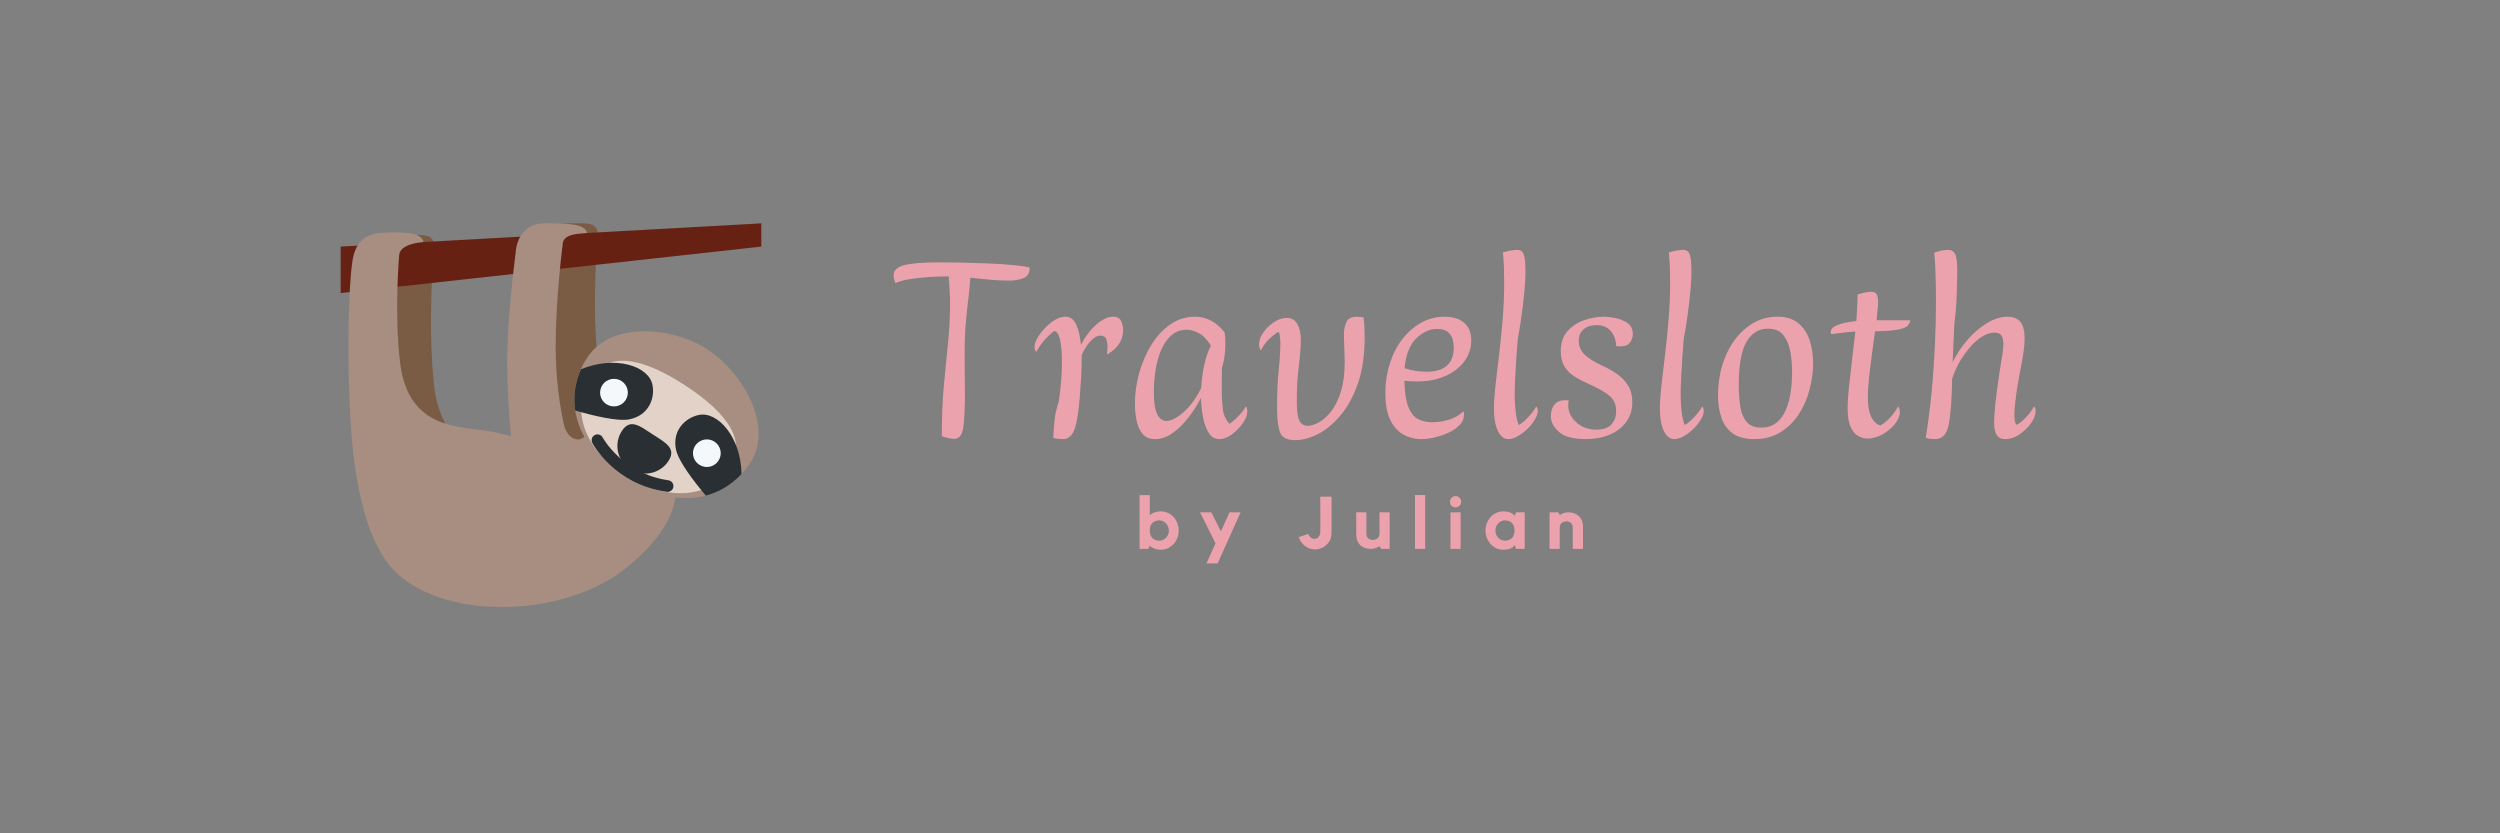 <?xml version="1.0" encoding="UTF-8"?> <svg xmlns="http://www.w3.org/2000/svg" xmlns:xlink="http://www.w3.org/1999/xlink" width="600" zoomAndPan="magnify" viewBox="0 0 450 150" height="200" preserveAspectRatio="xMidYMid meet" version="1.0"><rect x="0" y="0" width="450" height="150" fill="#808080" stroke="none"/><defs><g></g><clipPath id="ac8c319bb7"><path d="M 2 6 L 62 6 L 62 75.809 L 2 75.809 Z M 2 6 " clip-rule="nonzero"></path></clipPath><clipPath id="11dc6b538a"><path d="M 99 0.32 L 309.121 0.32 L 309.121 66 L 99 66 Z M 99 0.32 " clip-rule="nonzero"></path></clipPath><clipPath id="0fbb497393"><rect x="0" width="211" y="0" height="66"></rect></clipPath><clipPath id="647e8531de"><path d="M 12 4 L 20 4 L 20 13.52 L 12 13.52 Z M 12 4 " clip-rule="nonzero"></path></clipPath><clipPath id="a3086ca444"><rect x="0" width="85" y="0" height="14"></rect></clipPath><clipPath id="f309ff0e88"><rect x="0" width="310" y="0" height="78"></rect></clipPath></defs><g transform="matrix(1, 0, 0, 1, 60, 34)"><g clip-path="url(#f309ff0e88)"><path fill="#7a5c44" d="M 13.941 45.918 C 11.617 45.918 9.734 44.047 9.734 41.738 L 9.734 10.383 C 9.734 8.074 11.617 8.293 13.941 8.293 C 16.266 8.293 18.145 8.074 18.145 10.383 C 18.145 10.383 16.871 23.812 18.145 35.461 C 19.281 45.859 26.559 48.008 26.559 48.008 C 26.559 50.32 16.266 45.918 13.941 45.918 Z M 43.387 56.367 C 41.062 56.367 39.18 54.496 39.18 52.188 L 39.18 8.293 C 39.18 5.98 41.062 6.203 43.387 6.203 C 45.711 6.203 47.59 5.98 47.59 8.293 C 47.59 8.293 46.652 18.969 47.328 27.727 C 48 36.477 47.59 52.188 47.59 52.188 C 47.59 54.496 45.711 56.367 43.387 56.367 Z M 43.387 56.367 " fill-opacity="1" fill-rule="nonzero"></path><path fill="#662113" d="M 77.035 10.383 L 1.32 18.746 L 1.32 10.383 L 77.035 6.203 Z M 77.035 10.383 " fill-opacity="1" fill-rule="nonzero"></path><g clip-path="url(#ac8c319bb7)"><path fill="#a78e81" d="M 48.945 40.496 C 47.613 42.852 46.078 44.277 44.402 45.082 C 43.559 45.168 42.023 44.902 41.422 42.062 C 40.723 38.746 40.02 34.051 40.02 28.281 C 40.02 19.617 41.281 10.008 41.281 10.008 C 41.281 8.066 44.25 8.051 45.668 7.938 C 45.34 6.199 41.992 6.203 37.922 6.203 C 34.863 6.203 33.176 8.445 32.867 11.012 C 32.559 13.578 31.211 24.277 31.305 31.914 C 31.355 36.062 31.629 40.613 31.965 44.488 C 30.301 44.07 28.633 43.668 26.996 43.461 C 21.09 42.719 13.312 42.344 12 31.168 C 10.961 22.324 11.836 12.098 11.836 12.098 C 11.836 10.156 14.805 9.676 16.223 9.562 C 15.895 7.824 12.695 7.66 8.633 7.926 C 5.582 8.125 3.918 9.691 3.422 13.102 C 2.629 18.598 2.535 31.262 3.004 40.016 C 3.262 44.902 4.035 62.508 11.625 69.352 C 16.059 73.348 23.586 75.711 32.867 75.184 C 41.672 74.68 48.902 71.43 52.949 68.047 C 59.98 62.18 61.555 57.938 61.844 53.344 C 62.312 45.918 51.84 35.383 48.945 40.496 Z M 48.945 40.496 " fill-opacity="1" fill-rule="nonzero"></path></g><path fill="#a78e81" d="M 74.984 49.41 C 70.566 56.102 61.785 58.133 52.359 51.988 C 42.93 45.84 41.309 37.023 45.727 30.332 C 50.148 23.641 61.477 24.93 67.566 29.027 C 73.66 33.125 79.406 42.719 74.984 49.41 Z M 74.984 49.41 " fill-opacity="1" fill-rule="nonzero"></path><path fill="#e2d2c7" d="M 71.297 50.473 C 68.141 55.25 60.438 56.707 52.359 51.441 C 44.277 46.172 43.062 38.898 46.219 34.117 C 49.375 29.336 55.25 30.102 63.332 35.371 C 71.41 40.641 74.453 45.691 71.297 50.473 Z M 71.297 50.473 " fill-opacity="1" fill-rule="nonzero"></path><path fill="#292f33" d="M 44.574 32.465 C 43.523 34.82 43.148 37.348 43.539 39.887 C 46.691 40.805 51.191 41.914 53.32 41.473 C 56.781 40.758 57.945 37.676 57.434 35.242 C 56.73 31.863 50.723 29.926 44.574 32.465 Z M 44.574 32.465 " fill-opacity="1" fill-rule="nonzero"></path><path fill="#f5f8fa" d="M 53.012 36.672 C 53.012 37 52.949 37.316 52.82 37.621 C 52.695 37.926 52.516 38.195 52.281 38.426 C 52.047 38.66 51.773 38.84 51.469 38.965 C 51.164 39.09 50.844 39.156 50.512 39.156 C 50.18 39.156 49.863 39.09 49.559 38.965 C 49.25 38.84 48.98 38.66 48.746 38.426 C 48.512 38.195 48.332 37.926 48.203 37.621 C 48.078 37.316 48.016 37 48.016 36.672 C 48.016 36.344 48.078 36.023 48.203 35.723 C 48.332 35.418 48.512 35.148 48.746 34.914 C 48.98 34.684 49.25 34.504 49.559 34.379 C 49.863 34.25 50.18 34.188 50.512 34.188 C 50.844 34.188 51.164 34.25 51.469 34.379 C 51.773 34.504 52.047 34.684 52.281 34.914 C 52.516 35.148 52.695 35.418 52.82 35.723 C 52.949 36.023 53.012 36.344 53.012 36.672 Z M 53.012 36.672 " fill-opacity="1" fill-rule="nonzero"></path><path fill="#292f33" d="M 73.477 51.312 C 71.723 53.207 69.535 54.555 67.039 55.211 C 64.938 52.703 62.121 49.043 61.68 46.926 C 60.961 43.484 63.344 41.199 65.793 40.691 C 69.195 39.992 73.375 44.695 73.477 51.312 Z M 73.477 51.312 " fill-opacity="1" fill-rule="nonzero"></path><path fill="#f5f8fa" d="M 69.73 47.574 C 69.73 47.902 69.668 48.219 69.539 48.523 C 69.414 48.828 69.234 49.098 69 49.328 C 68.766 49.562 68.492 49.742 68.188 49.867 C 67.883 49.996 67.562 50.059 67.23 50.059 C 66.898 50.059 66.582 49.996 66.277 49.867 C 65.969 49.742 65.699 49.562 65.465 49.328 C 65.23 49.098 65.051 48.828 64.922 48.523 C 64.797 48.219 64.734 47.902 64.734 47.574 C 64.734 47.246 64.797 46.93 64.922 46.625 C 65.051 46.32 65.23 46.051 65.465 45.816 C 65.699 45.586 65.969 45.406 66.277 45.281 C 66.582 45.152 66.898 45.09 67.23 45.09 C 67.562 45.09 67.883 45.152 68.188 45.281 C 68.492 45.406 68.766 45.586 69 45.816 C 69.234 46.051 69.414 46.32 69.539 46.625 C 69.668 46.93 69.73 47.246 69.73 47.574 Z M 69.73 47.574 " fill-opacity="1" fill-rule="nonzero"></path><path fill="#292f33" d="M 60.309 49 C 58.797 51.297 55.695 51.934 53.387 50.43 C 51.078 48.926 50.438 45.844 51.953 43.551 C 53.465 41.254 55.195 42.691 57.504 44.199 C 59.809 45.703 61.824 46.707 60.309 49 Z M 60.309 49 " fill-opacity="1" fill-rule="nonzero"></path><path fill="#292f33" d="M 60.168 54.535 C 60.117 54.535 60.062 54.531 60.012 54.523 C 50.594 53.156 46.77 46.016 46.613 45.711 C 46.348 45.203 46.547 44.574 47.062 44.309 C 47.578 44.035 48.211 44.242 48.48 44.75 C 48.516 44.812 51.996 51.246 60.316 52.453 C 60.891 52.539 61.289 53.07 61.207 53.641 C 61.129 54.16 60.684 54.535 60.168 54.535 Z M 60.168 54.535 " fill-opacity="1" fill-rule="nonzero"></path><g clip-path="url(#11dc6b538a)"><g transform="matrix(1, 0, 0, 1, 99, -0)"><g clip-path="url(#0fbb497393)"><g fill="#eca2ad" fill-opacity="1"><g transform="translate(1.308, 44.397)"><g><path d="M 8.906 -31.172 C 10.039 -31.172 11.359 -31.156 12.859 -31.125 C 14.367 -31.094 15.906 -31.047 17.469 -30.984 C 19.039 -30.922 20.492 -30.828 21.828 -30.703 C 23.172 -30.586 24.238 -30.438 25.031 -30.25 C 25.031 -29.258 24.656 -28.617 23.906 -28.328 C 23.156 -28.035 22.316 -27.891 21.391 -27.891 C 20.254 -27.891 19.102 -27.941 17.938 -28.047 C 16.77 -28.16 15.57 -28.281 14.344 -28.406 C 14.312 -27.539 14.207 -26.398 14.031 -24.984 C 13.863 -23.578 13.703 -22.051 13.547 -20.406 C 13.398 -18.758 13.328 -17.125 13.328 -15.5 C 13.328 -13.926 13.332 -12.484 13.344 -11.172 C 13.363 -9.867 13.375 -8.68 13.375 -7.609 C 13.375 -4.629 13.266 -2.516 13.047 -1.266 C 12.828 -0.023 12.289 0.594 11.438 0.594 C 11.062 0.594 10.645 0.531 10.188 0.406 C 9.727 0.289 9.406 0.188 9.219 0.094 C 9.219 -3.227 9.336 -6.234 9.578 -8.922 C 9.828 -11.609 10.078 -14.145 10.328 -16.531 C 10.578 -18.914 10.703 -21.32 10.703 -23.75 C 10.703 -24.539 10.676 -25.344 10.625 -26.156 C 10.582 -26.977 10.531 -27.805 10.469 -28.641 L 9.781 -28.641 C 9.375 -28.641 8.797 -28.625 8.047 -28.594 C 7.297 -28.562 6.477 -28.504 5.594 -28.422 C 4.719 -28.348 3.859 -28.234 3.016 -28.078 C 2.172 -27.922 1.457 -27.707 0.875 -27.438 C 0.656 -27.957 0.547 -28.43 0.547 -28.859 C 0.547 -29.723 1.164 -30.32 2.406 -30.656 C 3.656 -31 5.82 -31.172 8.906 -31.172 Z M 8.906 -31.172 "></path></g></g></g><g fill="#eca2ad" fill-opacity="1"><g transform="translate(26.385, 44.397)"><g><path d="M 14.938 -21.391 C 15.707 -21.391 16.207 -21.117 16.438 -20.578 C 16.664 -20.047 16.781 -19.52 16.781 -19 C 16.781 -18.133 16.551 -17.328 16.094 -16.578 C 15.633 -15.828 14.895 -15.16 13.875 -14.578 C 13.906 -14.816 13.926 -15.051 13.938 -15.281 C 13.957 -15.508 13.969 -15.734 13.969 -15.953 C 13.969 -16.473 13.891 -16.941 13.734 -17.359 C 13.586 -17.773 13.25 -17.984 12.719 -17.984 C 12.133 -17.984 11.539 -17.664 10.938 -17.031 C 10.344 -16.406 9.801 -15.555 9.312 -14.484 L 9.312 -13.328 C 9.312 -12.461 9.281 -11.531 9.219 -10.531 C 9.156 -9.531 9.078 -8.359 8.984 -7.016 C 8.773 -4.242 8.453 -2.273 8.016 -1.109 C 7.586 0.055 6.898 0.641 5.953 0.641 C 5.828 0.641 5.57 0.625 5.188 0.594 C 4.801 0.562 4.473 0.504 4.203 0.422 C 4.254 -0.723 4.332 -1.805 4.438 -2.828 C 4.551 -3.859 4.805 -4.945 5.203 -6.094 C 5.578 -8.82 5.766 -11.109 5.766 -12.953 C 5.766 -16.766 5.301 -18.719 4.375 -18.812 C 3.051 -17.832 1.977 -16.586 1.156 -15.078 C 0.938 -15.266 0.828 -15.539 0.828 -15.906 C 0.828 -16.395 1.004 -16.945 1.359 -17.562 C 1.711 -18.176 2.164 -18.773 2.719 -19.359 C 3.27 -19.941 3.867 -20.426 4.516 -20.812 C 5.16 -21.195 5.773 -21.391 6.359 -21.391 C 7.254 -21.391 7.914 -20.91 8.344 -19.953 C 8.77 -19.004 9.047 -17.797 9.172 -16.328 C 10.004 -17.891 10.953 -19.125 12.016 -20.031 C 13.078 -20.938 14.051 -21.391 14.938 -21.391 Z M 14.938 -21.391 "></path></g></g></g><g fill="#eca2ad" fill-opacity="1"><g transform="translate(43.395, 44.397)"><g><path d="M 21.859 -5.25 C 22.035 -5.039 22.125 -4.75 22.125 -4.375 C 22.125 -3.727 21.852 -3.016 21.312 -2.234 C 20.781 -1.453 20.125 -0.773 19.344 -0.203 C 18.562 0.359 17.816 0.641 17.109 0.641 C 16.273 0.641 15.617 0.25 15.141 -0.531 C 14.672 -1.312 14.332 -2.27 14.125 -3.406 C 13.926 -4.551 13.812 -5.676 13.781 -6.781 C 13.102 -5.457 12.316 -4.234 11.422 -3.109 C 10.535 -1.984 9.594 -1.078 8.594 -0.391 C 7.594 0.297 6.57 0.641 5.531 0.641 C 4.551 0.641 3.797 0.328 3.266 -0.297 C 2.742 -0.93 2.383 -1.738 2.188 -2.719 C 1.988 -3.707 1.891 -4.691 1.891 -5.672 C 1.891 -7.578 2.148 -9.453 2.672 -11.297 C 3.191 -13.141 3.926 -14.828 4.875 -16.359 C 5.832 -17.898 6.973 -19.125 8.297 -20.031 C 9.617 -20.938 11.094 -21.391 12.719 -21.391 C 14.75 -21.391 16.52 -20.453 18.031 -18.578 C 18.125 -18.023 18.172 -17.348 18.172 -16.547 C 18.172 -15.867 18.125 -15.141 18.031 -14.359 C 17.938 -13.578 17.781 -12.879 17.562 -12.266 C 17.562 -11.586 17.551 -10.883 17.531 -10.156 C 17.52 -9.438 17.516 -8.723 17.516 -8.016 C 17.516 -6.973 17.578 -5.906 17.703 -4.812 C 17.828 -3.727 18.227 -2.832 18.906 -2.125 C 19.426 -2.457 19.969 -2.914 20.531 -3.5 C 21.102 -4.082 21.547 -4.664 21.859 -5.25 Z M 7.562 -2.625 C 8.395 -2.625 9.414 -3.145 10.625 -4.188 C 11.844 -5.238 12.91 -6.703 13.828 -8.578 C 13.891 -9.93 14.066 -11.289 14.359 -12.656 C 14.648 -14.02 15.055 -15.195 15.578 -16.188 C 14.848 -17.32 14.102 -18.082 13.344 -18.469 C 12.594 -18.852 11.895 -19.047 11.25 -19.047 C 10.145 -19.047 9.211 -18.711 8.453 -18.047 C 7.703 -17.391 7.086 -16.504 6.609 -15.391 C 6.141 -14.285 5.801 -13.07 5.594 -11.75 C 5.395 -10.438 5.297 -9.117 5.297 -7.797 C 5.297 -6.016 5.492 -4.707 5.891 -3.875 C 6.297 -3.039 6.852 -2.625 7.562 -2.625 Z M 7.562 -2.625 "></path></g></g></g><g fill="#eca2ad" fill-opacity="1"><g transform="translate(66.121, 44.397)"><g><path d="M 7.984 0.828 C 6.535 0.828 5.633 0.352 5.281 -0.594 C 4.926 -1.551 4.75 -2.984 4.75 -4.891 C 4.75 -7.648 4.848 -9.945 5.047 -11.781 C 5.242 -13.613 5.344 -15.266 5.344 -16.734 C 5.344 -17.078 5.316 -17.438 5.266 -17.812 C 5.223 -18.195 5.129 -18.484 4.984 -18.672 C 4.484 -18.367 3.941 -17.945 3.359 -17.406 C 2.773 -16.863 2.27 -16.164 1.844 -15.312 C 1.625 -15.613 1.516 -15.984 1.516 -16.422 C 1.516 -17.117 1.77 -17.828 2.281 -18.547 C 2.789 -19.273 3.426 -19.895 4.188 -20.406 C 4.957 -20.914 5.711 -21.172 6.453 -21.172 C 7.348 -21.172 8 -20.801 8.406 -20.062 C 8.82 -19.32 9.031 -18.367 9.031 -17.203 C 9.031 -16.004 8.906 -14.422 8.656 -12.453 C 8.414 -10.484 8.297 -8.438 8.297 -6.312 C 8.297 -4.562 8.445 -3.363 8.75 -2.719 C 9.062 -2.07 9.57 -1.75 10.281 -1.75 C 10.863 -1.75 11.531 -1.957 12.281 -2.375 C 13.039 -2.789 13.77 -3.441 14.469 -4.328 C 15.176 -5.223 15.758 -6.398 16.219 -7.859 C 16.688 -9.316 16.922 -11.094 16.922 -13.188 C 16.922 -13.988 16.895 -14.863 16.844 -15.812 C 16.801 -16.77 16.781 -17.523 16.781 -18.078 C 16.781 -18.961 16.926 -19.734 17.219 -20.391 C 17.508 -21.055 18.164 -21.391 19.188 -21.391 C 19.551 -21.391 19.93 -21.344 20.328 -21.25 C 20.391 -20.789 20.438 -20.254 20.469 -19.641 C 20.5 -19.023 20.516 -18.363 20.516 -17.656 C 20.516 -14.52 20.125 -11.801 19.344 -9.5 C 18.562 -7.195 17.531 -5.273 16.25 -3.734 C 14.977 -2.191 13.617 -1.047 12.172 -0.297 C 10.723 0.453 9.328 0.828 7.984 0.828 Z M 7.984 0.828 "></path></g></g></g><g fill="#eca2ad" fill-opacity="1"><g transform="translate(88.617, 44.397)"><g><path d="M 10.188 -2.391 C 11.082 -2.391 12.039 -2.531 13.062 -2.812 C 14.094 -3.094 15.008 -3.613 15.812 -4.375 C 15.875 -4.133 15.906 -3.938 15.906 -3.781 C 15.906 -3.102 15.66 -2.492 15.172 -1.953 C 14.68 -1.422 14.039 -0.961 13.25 -0.578 C 12.469 -0.191 11.629 0.102 10.734 0.312 C 9.848 0.531 9.004 0.641 8.203 0.641 C 7.066 0.641 6.004 0.375 5.016 -0.156 C 4.035 -0.695 3.242 -1.57 2.641 -2.781 C 2.047 -4 1.75 -5.625 1.75 -7.656 C 1.75 -9.5 2.008 -11.25 2.531 -12.906 C 3.051 -14.57 3.797 -16.035 4.766 -17.297 C 5.734 -18.555 6.863 -19.551 8.156 -20.281 C 9.445 -21.02 10.863 -21.391 12.406 -21.391 C 13.875 -21.391 15.039 -21.031 15.906 -20.312 C 16.77 -19.594 17.203 -18.523 17.203 -17.109 C 17.203 -15.723 16.785 -14.469 15.953 -13.344 C 15.117 -12.227 13.973 -11.348 12.516 -10.703 C 11.055 -10.055 9.359 -9.734 7.422 -9.734 C 6.617 -9.734 5.867 -9.781 5.172 -9.875 C 5.223 -7.875 5.445 -6.332 5.844 -5.25 C 6.25 -4.176 6.812 -3.43 7.531 -3.016 C 8.258 -2.598 9.145 -2.391 10.188 -2.391 Z M 11.062 -19.188 C 9.707 -19.188 8.445 -18.609 7.281 -17.453 C 6.113 -16.297 5.422 -14.52 5.203 -12.125 C 6.441 -11.695 7.766 -11.484 9.172 -11.484 C 12.43 -11.484 14.062 -12.957 14.062 -15.906 C 14.062 -16.281 14 -16.727 13.875 -17.25 C 13.75 -17.77 13.473 -18.223 13.047 -18.609 C 12.617 -18.992 11.957 -19.188 11.062 -19.188 Z M 11.062 -19.188 "></path></g></g></g><g fill="#eca2ad" fill-opacity="1"><g transform="translate(107.286, 44.397)"><g><path d="M 5.203 0.641 C 4.441 0.641 3.82 0.156 3.344 -0.812 C 2.863 -1.781 2.625 -3.156 2.625 -4.938 C 2.625 -6.039 2.719 -7.414 2.906 -9.062 C 3.094 -10.707 3.305 -12.535 3.547 -14.547 C 3.797 -16.555 4.008 -18.664 4.188 -20.875 C 4.375 -23.094 4.469 -25.328 4.469 -27.578 C 4.469 -28.523 4.453 -29.441 4.422 -30.328 C 4.391 -31.223 4.328 -32.102 4.234 -32.969 C 4.879 -33.156 5.414 -33.273 5.844 -33.328 C 6.281 -33.391 6.609 -33.422 6.828 -33.422 C 7.379 -33.422 7.758 -33.164 7.969 -32.656 C 8.188 -32.156 8.297 -31.094 8.297 -29.469 C 8.297 -28.301 8.219 -26.977 8.062 -25.5 C 7.914 -24.02 7.738 -22.566 7.531 -21.141 C 7.332 -19.711 7.129 -18.488 6.922 -17.469 C 6.828 -16.457 6.738 -15.328 6.656 -14.078 C 6.582 -12.836 6.516 -11.625 6.453 -10.438 C 6.391 -9.258 6.359 -8.223 6.359 -7.328 C 6.359 -6.191 6.422 -5.141 6.547 -4.172 C 6.672 -3.203 6.852 -2.441 7.094 -1.891 C 7.406 -2.047 7.77 -2.316 8.188 -2.703 C 8.602 -3.086 9 -3.508 9.375 -3.969 C 9.758 -4.426 10.047 -4.852 10.234 -5.25 C 10.422 -5.039 10.516 -4.766 10.516 -4.422 C 10.516 -3.961 10.336 -3.441 9.984 -2.859 C 9.629 -2.273 9.176 -1.711 8.625 -1.172 C 8.07 -0.641 7.492 -0.207 6.891 0.125 C 6.297 0.469 5.734 0.641 5.203 0.641 Z M 5.203 0.641 "></path></g></g></g><g fill="#eca2ad" fill-opacity="1"><g transform="translate(118.626, 44.397)"><g><path d="M 7.797 0.641 C 5.547 0.641 3.938 0.203 2.969 -0.672 C 2 -1.547 1.516 -2.488 1.516 -3.5 C 1.516 -3.875 1.582 -4.281 1.719 -4.719 C 1.863 -5.164 2.117 -5.551 2.484 -5.875 C 2.859 -6.195 3.383 -6.359 4.062 -6.359 C 4.156 -6.359 4.258 -6.359 4.375 -6.359 C 4.5 -6.359 4.625 -6.344 4.75 -6.312 C 4.719 -6.188 4.691 -6.047 4.672 -5.891 C 4.66 -5.742 4.656 -5.594 4.656 -5.438 C 4.656 -4.27 5.141 -3.25 6.109 -2.375 C 7.078 -1.5 8.285 -1.062 9.734 -1.062 C 10.961 -1.062 11.859 -1.375 12.422 -2 C 12.992 -2.633 13.281 -3.426 13.281 -4.375 C 13.281 -5.664 12.812 -6.648 11.875 -7.328 C 10.938 -8.004 9.836 -8.617 8.578 -9.172 C 7.617 -9.609 6.738 -10.062 5.938 -10.531 C 5.145 -11.008 4.508 -11.617 4.031 -12.359 C 3.551 -13.098 3.312 -14.035 3.312 -15.172 C 3.312 -16.703 3.727 -17.922 4.562 -18.828 C 5.395 -19.742 6.41 -20.398 7.609 -20.797 C 8.805 -21.191 9.941 -21.391 11.016 -21.391 C 11.629 -21.391 12.352 -21.305 13.188 -21.141 C 14.02 -20.973 14.742 -20.664 15.359 -20.219 C 15.973 -19.77 16.281 -19.102 16.281 -18.219 C 16.281 -17.688 16.086 -17.164 15.703 -16.656 C 15.316 -16.156 14.508 -15.969 13.281 -16.094 C 13.25 -17.195 12.926 -18.102 12.312 -18.812 C 11.695 -19.52 10.852 -19.875 9.781 -19.875 C 8.789 -19.875 8.004 -19.625 7.422 -19.125 C 6.836 -18.633 6.547 -17.961 6.547 -17.109 C 6.547 -16.055 6.922 -15.188 7.672 -14.5 C 8.43 -13.812 9.484 -13.16 10.828 -12.547 C 11.754 -12.141 12.625 -11.648 13.438 -11.078 C 14.25 -10.516 14.91 -9.828 15.422 -9.016 C 15.93 -8.203 16.188 -7.195 16.188 -6 C 16.188 -4.613 15.816 -3.422 15.078 -2.422 C 14.336 -1.422 13.336 -0.66 12.078 -0.141 C 10.816 0.379 9.391 0.641 7.797 0.641 Z M 7.797 0.641 "></path></g></g></g><g fill="#eca2ad" fill-opacity="1"><g transform="translate(137.158, 44.397)"><g><path d="M 5.203 0.641 C 4.441 0.641 3.82 0.156 3.344 -0.812 C 2.863 -1.781 2.625 -3.156 2.625 -4.938 C 2.625 -6.039 2.719 -7.414 2.906 -9.062 C 3.094 -10.707 3.305 -12.535 3.547 -14.547 C 3.797 -16.555 4.008 -18.664 4.188 -20.875 C 4.375 -23.094 4.469 -25.328 4.469 -27.578 C 4.469 -28.523 4.453 -29.441 4.422 -30.328 C 4.391 -31.223 4.328 -32.102 4.234 -32.969 C 4.879 -33.156 5.414 -33.273 5.844 -33.328 C 6.281 -33.391 6.609 -33.422 6.828 -33.422 C 7.379 -33.422 7.758 -33.164 7.969 -32.656 C 8.188 -32.156 8.297 -31.094 8.297 -29.469 C 8.297 -28.301 8.219 -26.977 8.062 -25.5 C 7.914 -24.02 7.738 -22.566 7.531 -21.141 C 7.332 -19.711 7.129 -18.488 6.922 -17.469 C 6.828 -16.457 6.738 -15.328 6.656 -14.078 C 6.582 -12.836 6.516 -11.625 6.453 -10.438 C 6.391 -9.258 6.359 -8.223 6.359 -7.328 C 6.359 -6.191 6.422 -5.141 6.547 -4.172 C 6.672 -3.203 6.852 -2.441 7.094 -1.891 C 7.406 -2.047 7.77 -2.316 8.188 -2.703 C 8.602 -3.086 9 -3.508 9.375 -3.969 C 9.758 -4.426 10.047 -4.852 10.234 -5.25 C 10.422 -5.039 10.516 -4.766 10.516 -4.422 C 10.516 -3.961 10.336 -3.441 9.984 -2.859 C 9.629 -2.273 9.176 -1.711 8.625 -1.172 C 8.07 -0.641 7.492 -0.207 6.891 0.125 C 6.297 0.469 5.734 0.641 5.203 0.641 Z M 5.203 0.641 "></path></g></g></g><g fill="#eca2ad" fill-opacity="1"><g transform="translate(148.498, 44.397)"><g><path d="M 8.297 0.641 C 6.609 0.641 5.285 0.281 4.328 -0.438 C 3.379 -1.156 2.711 -2.109 2.328 -3.297 C 1.941 -4.484 1.75 -5.766 1.75 -7.141 C 1.75 -9.785 2.207 -12.18 3.125 -14.328 C 4.051 -16.484 5.32 -18.195 6.938 -19.469 C 8.551 -20.75 10.375 -21.391 12.406 -21.391 C 14 -21.391 15.266 -21 16.203 -20.219 C 17.141 -19.438 17.816 -18.414 18.234 -17.156 C 18.648 -15.895 18.859 -14.523 18.859 -13.047 C 18.859 -11.453 18.641 -9.836 18.203 -8.203 C 17.773 -6.578 17.125 -5.102 16.25 -3.781 C 15.375 -2.457 14.273 -1.391 12.953 -0.578 C 11.629 0.234 10.078 0.641 8.297 0.641 Z M 9.547 -1.422 C 11.359 -1.422 12.734 -2.289 13.672 -4.031 C 14.609 -5.77 15.078 -8.27 15.078 -11.531 C 15.078 -12.664 14.977 -13.82 14.781 -15 C 14.582 -16.188 14.176 -17.188 13.562 -18 C 12.945 -18.82 12.008 -19.234 10.75 -19.234 C 9.082 -19.234 7.785 -18.441 6.859 -16.859 C 5.941 -15.273 5.484 -12.695 5.484 -9.125 C 5.484 -7.75 5.566 -6.473 5.734 -5.297 C 5.91 -4.129 6.289 -3.191 6.875 -2.484 C 7.457 -1.773 8.348 -1.422 9.547 -1.422 Z M 9.547 -1.422 "></path></g></g></g><g fill="#eca2ad" fill-opacity="1"><g transform="translate(169.103, 44.397)"><g><path d="M 15.766 -20.75 C 15.703 -20.438 15.562 -20.133 15.344 -19.844 C 15.133 -19.551 14.594 -19.305 13.719 -19.109 C 12.844 -18.91 11.406 -18.797 9.406 -18.766 C 9.219 -17.441 9.023 -16.035 8.828 -14.547 C 8.629 -13.055 8.457 -11.641 8.312 -10.297 C 8.176 -8.961 8.109 -7.805 8.109 -6.828 C 8.109 -3.992 8.863 -2.316 10.375 -1.797 C 10.988 -2.191 11.547 -2.645 12.047 -3.156 C 12.555 -3.664 13.062 -4.363 13.562 -5.25 C 13.77 -4.945 13.875 -4.609 13.875 -4.234 C 13.875 -3.535 13.566 -2.805 12.953 -2.047 C 12.336 -1.297 11.582 -0.676 10.688 -0.188 C 9.801 0.301 8.91 0.547 8.016 0.547 C 7.523 0.547 7.004 0.406 6.453 0.125 C 5.898 -0.145 5.43 -0.676 5.047 -1.469 C 4.66 -2.27 4.469 -3.441 4.469 -4.984 C 4.469 -5.961 4.547 -7.188 4.703 -8.656 C 4.859 -10.133 5.039 -11.742 5.25 -13.484 C 5.469 -15.223 5.672 -16.969 5.859 -18.719 C 5.273 -18.688 4.629 -18.629 3.922 -18.547 C 3.211 -18.473 2.41 -18.379 1.516 -18.266 C 1.453 -18.379 1.422 -18.516 1.422 -18.672 C 1.422 -19.047 1.648 -19.363 2.109 -19.625 C 2.578 -19.883 3.164 -20.098 3.875 -20.266 C 4.582 -20.43 5.305 -20.547 6.047 -20.609 C 6.098 -21.504 6.145 -22.348 6.188 -23.141 C 6.238 -23.941 6.266 -24.695 6.266 -25.406 C 6.797 -25.562 7.258 -25.676 7.656 -25.75 C 8.051 -25.832 8.391 -25.875 8.672 -25.875 C 9.191 -25.875 9.535 -25.723 9.703 -25.422 C 9.867 -25.129 9.953 -24.676 9.953 -24.062 C 9.953 -23.695 9.922 -23.227 9.859 -22.656 C 9.805 -22.094 9.75 -21.457 9.688 -20.75 Z M 15.766 -20.75 "></path></g></g></g><g fill="#eca2ad" fill-opacity="1"><g transform="translate(185.007, 44.397)"><g><path d="M 22.125 -5.25 C 22.312 -5.039 22.406 -4.75 22.406 -4.375 C 22.406 -3.727 22.129 -3.016 21.578 -2.234 C 21.023 -1.453 20.332 -0.773 19.5 -0.203 C 18.676 0.359 17.832 0.641 16.969 0.641 C 16.227 0.641 15.703 0.391 15.391 -0.109 C 15.086 -0.617 14.938 -1.367 14.938 -2.359 C 14.938 -2.992 14.984 -3.828 15.078 -4.859 C 15.172 -5.891 15.289 -6.957 15.438 -8.062 C 15.594 -9.176 15.738 -10.207 15.875 -11.156 C 16.02 -12.113 16.141 -12.867 16.234 -13.422 C 16.359 -14.035 16.445 -14.602 16.5 -15.125 C 16.562 -15.645 16.594 -16.102 16.594 -16.5 C 16.594 -17.145 16.477 -17.645 16.25 -18 C 16.02 -18.352 15.613 -18.531 15.031 -18.531 C 14.258 -18.531 13.484 -18.273 12.703 -17.766 C 11.922 -17.266 11.176 -16.594 10.469 -15.75 C 9.758 -14.906 9.133 -14 8.594 -13.031 C 8.062 -12.062 7.656 -11.113 7.375 -10.188 L 7.375 -10.141 C 7.312 -6.453 7.109 -3.734 6.766 -1.984 C 6.43 -0.234 5.617 0.641 4.328 0.641 C 4.148 0.641 3.891 0.625 3.547 0.594 C 3.211 0.562 2.906 0.504 2.625 0.422 C 3.082 -2.379 3.441 -5.203 3.703 -8.047 C 3.973 -10.891 4.164 -13.66 4.281 -16.359 C 4.406 -19.066 4.469 -21.594 4.469 -23.938 C 4.469 -26.082 4.438 -27.969 4.375 -29.594 C 4.312 -31.227 4.238 -32.336 4.156 -32.922 C 5.164 -33.254 5.961 -33.422 6.547 -33.422 C 7.254 -33.422 7.723 -33.145 7.953 -32.594 C 8.18 -32.039 8.297 -31.07 8.297 -29.688 C 8.297 -29.32 8.285 -28.754 8.266 -27.984 C 8.254 -27.211 8.234 -26.359 8.203 -25.422 C 8.172 -24.484 8.117 -23.562 8.047 -22.656 C 7.973 -21.75 7.891 -20.973 7.797 -20.328 C 7.734 -19.16 7.676 -18.031 7.625 -16.938 C 7.582 -15.852 7.531 -14.602 7.469 -13.188 C 8.145 -14.602 9.02 -15.93 10.094 -17.172 C 11.176 -18.422 12.352 -19.438 13.625 -20.219 C 14.895 -21 16.148 -21.391 17.391 -21.391 C 18.398 -21.391 19.156 -21.082 19.656 -20.469 C 20.164 -19.852 20.422 -18.836 20.422 -17.422 C 20.422 -16.805 20.367 -16.109 20.266 -15.328 C 20.16 -14.547 20.016 -13.664 19.828 -12.688 C 19.734 -12.281 19.617 -11.691 19.484 -10.922 C 19.348 -10.16 19.207 -9.328 19.062 -8.422 C 18.926 -7.516 18.812 -6.633 18.719 -5.781 C 18.625 -4.938 18.578 -4.223 18.578 -3.641 C 18.578 -3.211 18.613 -2.836 18.688 -2.516 C 18.77 -2.191 18.891 -2 19.047 -1.938 C 19.629 -2.27 20.211 -2.758 20.797 -3.406 C 21.379 -4.051 21.82 -4.664 22.125 -5.25 Z M 22.125 -5.25 "></path></g></g></g></g></g></g><g transform="matrix(1, 0, 0, 1, 144, 54)"><g clip-path="url(#a3086ca444)"><g fill="#eca2ad" fill-opacity="1"><g transform="translate(0.519, 10.796)"><g><path d="M 4.406 -6.75 C 4.863 -6.75 5.289 -6.66 5.688 -6.484 C 6.082 -6.305 6.426 -6.062 6.719 -5.75 C 7.008 -5.438 7.234 -5.066 7.391 -4.641 C 7.555 -4.223 7.641 -3.773 7.641 -3.297 C 7.641 -2.816 7.555 -2.367 7.391 -1.953 C 7.234 -1.535 7.008 -1.172 6.719 -0.859 C 6.426 -0.547 6.082 -0.297 5.688 -0.109 C 5.289 0.066 4.863 0.156 4.406 0.156 C 4.008 0.156 3.633 0.086 3.281 -0.047 C 2.926 -0.18 2.645 -0.352 2.438 -0.562 L 2.172 0 L 0.609 0 L 0.609 -9.672 L 2.438 -9.672 L 2.438 -6.047 C 2.938 -6.516 3.594 -6.75 4.406 -6.75 Z M 4.141 -1.469 C 4.379 -1.469 4.602 -1.516 4.812 -1.609 C 5.02 -1.711 5.203 -1.844 5.359 -2 C 5.523 -2.164 5.648 -2.359 5.734 -2.578 C 5.828 -2.805 5.875 -3.047 5.875 -3.297 C 5.875 -3.547 5.828 -3.781 5.734 -4 C 5.648 -4.227 5.523 -4.426 5.359 -4.594 C 5.203 -4.758 5.02 -4.891 4.812 -4.984 C 4.602 -5.078 4.379 -5.125 4.141 -5.125 C 3.91 -5.125 3.691 -5.086 3.484 -5.016 C 3.273 -4.953 3.094 -4.848 2.938 -4.703 C 2.781 -4.555 2.656 -4.367 2.562 -4.141 C 2.477 -3.91 2.438 -3.617 2.438 -3.266 C 2.438 -2.961 2.477 -2.695 2.562 -2.469 C 2.656 -2.25 2.781 -2.066 2.938 -1.922 C 3.094 -1.773 3.273 -1.66 3.484 -1.578 C 3.691 -1.504 3.91 -1.469 4.141 -1.469 Z M 4.141 -1.469 "></path></g></g></g><g clip-path="url(#647e8531de)"><g fill="#eca2ad" fill-opacity="1"><g transform="translate(11.635, 10.796)"><g><path d="M 5.672 -6.578 L 7.672 -6.578 L 3.531 2.625 L 1.531 2.625 L 3.156 -1 L 0.375 -6.578 L 2.406 -6.578 L 4.125 -3.141 Z M 5.672 -6.578 "></path></g></g></g></g><g fill="#eca2ad" fill-opacity="1"><g transform="translate(22.75, 10.796)"><g></g></g></g><g fill="#eca2ad" fill-opacity="1"><g transform="translate(29.68, 10.796)"><g><path d="M 6 -9.391 L 6 -3.359 C 6 -2.973 5.973 -2.598 5.922 -2.234 C 5.879 -1.879 5.738 -1.535 5.5 -1.203 C 5.195 -0.773 4.828 -0.453 4.391 -0.234 C 3.953 -0.016 3.484 0.094 2.984 0.094 C 2.641 0.094 2.312 0.035 2 -0.078 C 1.695 -0.191 1.422 -0.348 1.172 -0.547 C 0.922 -0.742 0.703 -0.977 0.516 -1.25 C 0.328 -1.52 0.188 -1.812 0.094 -2.125 L 1.828 -2.703 C 1.898 -2.441 2.035 -2.227 2.234 -2.062 C 2.43 -1.895 2.66 -1.812 2.922 -1.812 C 3.234 -1.812 3.473 -1.914 3.641 -2.125 C 3.816 -2.332 3.926 -2.566 3.969 -2.828 C 3.969 -2.867 3.969 -2.992 3.969 -3.203 C 3.977 -3.422 3.984 -3.688 3.984 -4 C 3.984 -4.312 3.984 -4.66 3.984 -5.047 C 3.984 -5.441 3.984 -5.836 3.984 -6.234 C 3.984 -7.172 3.977 -8.223 3.969 -9.391 Z M 6 -9.391 "></path></g></g></g><g fill="#eca2ad" fill-opacity="1"><g transform="translate(39.563, 10.796)"><g><path d="M 4.75 -6.578 L 6.578 -6.578 L 6.578 0 L 5.016 0 L 4.75 -0.5 C 4.539 -0.352 4.301 -0.234 4.031 -0.141 C 3.758 -0.047 3.473 0 3.172 0 C 2.93 0 2.656 -0.035 2.344 -0.109 C 2.039 -0.18 1.754 -0.312 1.484 -0.5 C 1.223 -0.695 1.004 -0.969 0.828 -1.312 C 0.648 -1.656 0.562 -2.102 0.562 -2.656 L 0.562 -6.578 L 2.391 -6.578 L 2.391 -2.719 C 2.391 -2.508 2.422 -2.332 2.484 -2.188 C 2.555 -2.051 2.645 -1.941 2.75 -1.859 C 2.863 -1.773 2.992 -1.711 3.141 -1.672 C 3.285 -1.629 3.43 -1.609 3.578 -1.609 C 3.691 -1.609 3.816 -1.629 3.953 -1.672 C 4.086 -1.711 4.211 -1.773 4.328 -1.859 C 4.453 -1.953 4.551 -2.066 4.625 -2.203 C 4.707 -2.348 4.75 -2.52 4.75 -2.719 Z M 4.75 -6.578 "></path></g></g></g><g fill="#eca2ad" fill-opacity="1"><g transform="translate(50.043, 10.796)"><g><path d="M 0.656 -9.688 L 2.484 -9.688 L 2.484 0 L 0.656 0 Z M 0.656 -9.688 "></path></g></g></g><g fill="#eca2ad" fill-opacity="1"><g transform="translate(56.336, 10.796)"><g><path d="M 2.578 0 L 0.75 0 L 0.75 -6.578 L 2.578 -6.578 Z M 1.672 -7.469 C 1.391 -7.469 1.148 -7.566 0.953 -7.766 C 0.754 -7.961 0.656 -8.203 0.656 -8.484 C 0.656 -8.766 0.754 -9.004 0.953 -9.203 C 1.148 -9.398 1.391 -9.5 1.672 -9.5 C 1.953 -9.5 2.188 -9.398 2.375 -9.203 C 2.57 -9.004 2.672 -8.766 2.672 -8.484 C 2.672 -8.203 2.57 -7.961 2.375 -7.766 C 2.188 -7.566 1.953 -7.469 1.672 -7.469 Z M 1.672 -7.469 "></path></g></g></g><g fill="#eca2ad" fill-opacity="1"><g transform="translate(62.974, 10.796)"><g><path d="M 7.469 -6.578 L 7.469 0 L 5.891 0 L 5.703 -0.703 C 5.453 -0.359 5.145 -0.129 4.781 -0.016 C 4.426 0.098 4.055 0.156 3.672 0.156 C 3.203 0.156 2.77 0.066 2.375 -0.109 C 1.977 -0.297 1.633 -0.547 1.344 -0.859 C 1.062 -1.172 0.836 -1.535 0.672 -1.953 C 0.504 -2.367 0.422 -2.816 0.422 -3.297 C 0.422 -3.773 0.504 -4.223 0.672 -4.641 C 0.836 -5.066 1.062 -5.438 1.344 -5.75 C 1.633 -6.062 1.977 -6.305 2.375 -6.484 C 2.77 -6.66 3.203 -6.75 3.672 -6.75 C 4.098 -6.75 4.484 -6.68 4.828 -6.547 C 5.18 -6.422 5.473 -6.211 5.703 -5.922 L 5.891 -6.578 Z M 5.641 -3.266 C 5.641 -3.617 5.594 -3.91 5.5 -4.141 C 5.406 -4.367 5.281 -4.555 5.125 -4.703 C 4.977 -4.848 4.801 -4.953 4.594 -5.016 C 4.383 -5.086 4.16 -5.125 3.922 -5.125 C 3.68 -5.125 3.457 -5.078 3.25 -4.984 C 3.039 -4.891 2.859 -4.758 2.703 -4.594 C 2.547 -4.426 2.422 -4.227 2.328 -4 C 2.242 -3.781 2.203 -3.547 2.203 -3.297 C 2.203 -3.047 2.242 -2.805 2.328 -2.578 C 2.422 -2.359 2.547 -2.164 2.703 -2 C 2.859 -1.844 3.039 -1.711 3.25 -1.609 C 3.457 -1.516 3.68 -1.469 3.922 -1.469 C 4.398 -1.469 4.801 -1.613 5.125 -1.906 C 5.457 -2.207 5.629 -2.66 5.641 -3.266 Z M 5.641 -3.266 "></path></g></g></g><g fill="#eca2ad" fill-opacity="1"><g transform="translate(74.315, 10.796)"><g><path d="M 4.016 -6.578 C 4.266 -6.578 4.535 -6.539 4.828 -6.469 C 5.129 -6.395 5.41 -6.258 5.672 -6.062 C 5.941 -5.875 6.164 -5.609 6.344 -5.266 C 6.531 -4.922 6.625 -4.473 6.625 -3.922 L 6.625 0 L 4.781 0 L 4.781 -3.859 C 4.781 -4.055 4.742 -4.223 4.672 -4.359 C 4.609 -4.504 4.52 -4.617 4.406 -4.703 C 4.301 -4.797 4.176 -4.859 4.031 -4.891 C 3.895 -4.93 3.758 -4.953 3.625 -4.953 C 3.5 -4.953 3.367 -4.93 3.234 -4.891 C 3.098 -4.859 2.969 -4.797 2.844 -4.703 C 2.727 -4.617 2.629 -4.504 2.547 -4.359 C 2.473 -4.211 2.438 -4.047 2.438 -3.859 L 2.438 0 L 0.609 0 L 0.609 -6.578 L 2.172 -6.578 L 2.438 -6.062 C 2.645 -6.219 2.879 -6.344 3.141 -6.438 C 3.41 -6.531 3.703 -6.578 4.016 -6.578 Z M 4.016 -6.578 "></path></g></g></g></g></g></g></g></svg> 